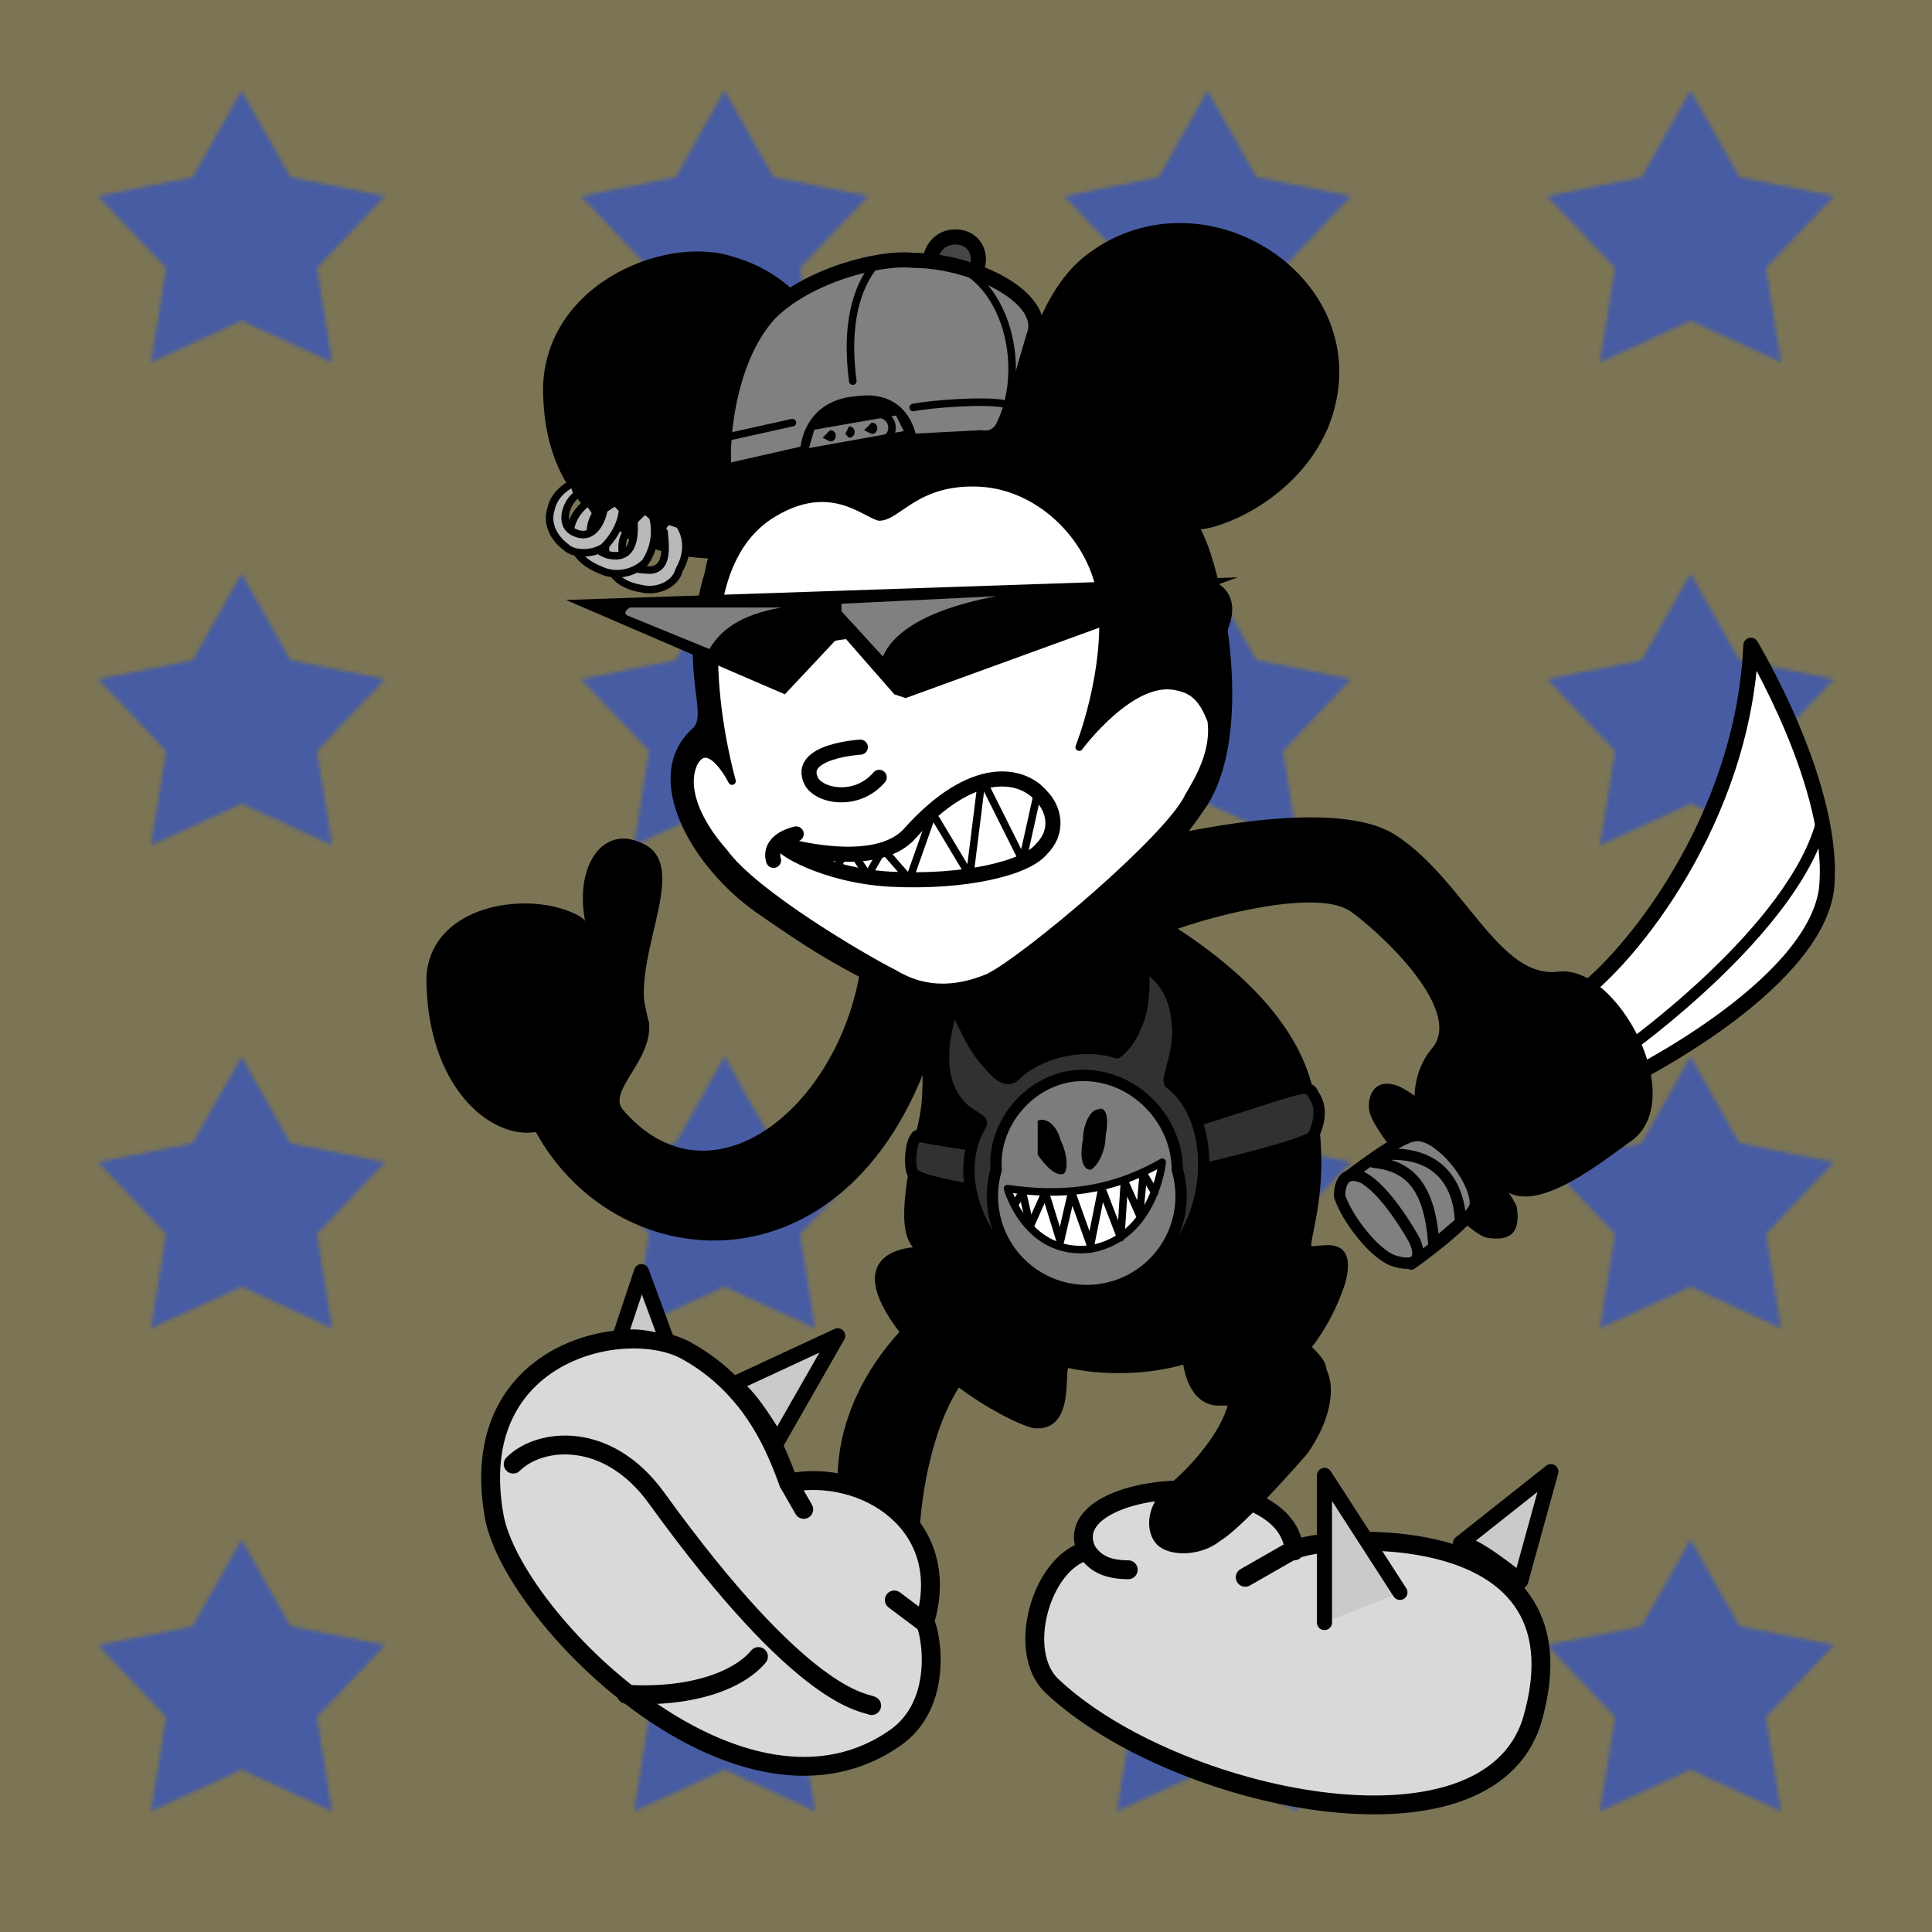 <svg width='512' height='512' viewBox='0 0 512 512' xmlns='http://www.w3.org/2000/svg'><path fill='#7B7555' fill-rule='evenodd' d='M0 512h512V0H0Z'/><defs><pattern id='c' width='128' height='128' x='0' y='0' patternTransform='rotate(0)' patternUnits='userSpaceOnUse'><path fill='#485CA3' fill-rule='evenodd' d='M64 24 51 47l-25 5 18 19-4 25 24-11 24 11-4-25 18-19-25-5Z'/></pattern></defs><g><animateTransform id='bb' fill='freeze' attributeName='transform' begin='aa.end;0s;' dur='3s' from='0,0' to='0,-512' type='translate'/><animateTransform id='aa' fill='freeze' attributeName='transform' begin='bb.end;' dur='3s' from='0,0' to='0,-512' type='translate'/><path fill='url(#c)' fill-rule='evenodd' d='M0 0h512v512H0Z'/></g><g><animateTransform fill='freeze' attributeName='transform' begin='aa.end;0s;' dur='3s' from='0,0' to='0,-512' type='translate'/><animateTransform fill='freeze' attributeName='transform' begin='bb.end;' dur='3s' from='0,0' to='0,-512' type='translate'/><path fill='url(#c)' fill-rule='evenodd' d='M0 512h512v512H0Z'/></g><path fill-rule='evenodd' d='M363 295c-1-4 1-10 8-7 10 5 29 26 31 32 1 7-2 9-8 8-5-1-28-24-31-33Z'/><path fill='gray' fill-rule='evenodd' stroke='#000' stroke-linecap='round' stroke-linejoin='round' stroke-width='3' d='M357 312s14-11 18-11c6-1 16 11 16 18 0 4-17 16-17 16 0-1-19-19-17-23Z'/><path fill='#fff' fill-rule='evenodd' stroke='#000' stroke-linecap='round' stroke-linejoin='round' stroke-width='4' d='M418 264c14-10 44-47 46-93 0 0 23 38 20 65-4 26-53 50-53 50s-4-16-13-22Z'/><path fill='none' stroke='#000' stroke-linecap='round' stroke-linejoin='round' stroke-width='3' d='M431 278s45-32 52-61m-119 91c10 1 15 7 16 22l7-6s1-20-21-18'/><path fill='gray' fill-rule='evenodd' stroke='#000' stroke-linecap='round' stroke-linejoin='round' stroke-width='3' d='M355 317c0-3 1-7 6-5 6 3 13 15 14 17 2 5 0 7-6 5-5-2-12-11-14-17Z'/><path fill='#d9d9d9' fill-rule='evenodd' stroke='#000' stroke-linecap='round' stroke-linejoin='round' stroke-width='5' d='M343 411c-2-24-64-19-55 0-12 3-19 27-9 36 32 30 115 48 127 9 17-58-63-48-63-45Z'/><path fill='none' stroke='#000' stroke-linecap='round' stroke-linejoin='round' stroke-width='5' d='M288 411c2 3 5 5 11 5m31 2 14-8'/><path fill-rule='evenodd' stroke='#000' stroke-linecap='round' stroke-linejoin='round' d='M289 234c0-2 1-5 4-8 0 0 58-17 77-4 18 12 27 38 43 36 15-2 34 33 19 44-6 4-26 21-34 12-10-10-13-4-19-12-5-6-5-17 1-24 9-11-16-33-22-37-9-6-36 1-47 5 14 9 31 23 36 41 6 24 0 39 0 43-1 3 13-5 9 10-2 6-5 12-9 17 2 2 4 4 4 6 3 6 0 15-5 22-7 8-18 20-23 23-5 4-13 4-16 1s-3-10 3-15 14-14 16-22h-3c-8 0-9-11-9-11-10 3-22 3-31 1-2 0 2 17-9 16-4-1-12-5-20-11-8 12-11 32-11 44 1 3-20-13-20-13s-5-22 16-45c-17-22 4-22 4-22-3-3-5-8 1-34 2-9 0-17 2-36 3-13 27-28 43-27Z'/><path fill='#313131' fill-rule='evenodd' stroke='#000' stroke-linecap='round' stroke-linejoin='round' stroke-width='3' d='M305 313s41-9 43-12c1-2 3-7 0-11-1-3-5-1-9 0l-28 9m-42 18s-24-3-27-6c-1-1-1-8 1-10a198 198 0 0 0 20 3'/><path fill='#313131' fill-rule='evenodd' stroke='#000' stroke-linecap='round' stroke-linejoin='round' stroke-width='3' d='M278 340c-16-5-27-27-18-42 1-2-6-2-9-11-3-10 2-21 2-21s4 11 9 16c4 5 6 4 7 3 6-6 18-9 27-6 0 0 3-2 5-7 3-6 2-16 2-16s8 3 9 15c1 7-3 15-2 16 12 9 12 33 0 46-8 8-20 11-32 7Z'/><path fill='#7c7c7c' fill-rule='evenodd' stroke='#000' stroke-linecap='round' stroke-linejoin='round' stroke-width='3' d='M287 285c14 0 25 12 25 25a25 25 0 1 1-48 0c-1-13 10-25 23-25Z'/><path fill-rule='evenodd' d='M291 294c2-1 3 2 2 7 0 4-2 8-4 9-2 0-3-3-2-8 0-4 2-8 4-8Zm-16 3c2-1 5 1 6 5 2 4 2 8 1 9-2 1-5-2-7-5v-9Z'/><path fill='#fff' fill-rule='evenodd' stroke='#000' stroke-linecap='round' stroke-linejoin='round' stroke-width='2' d='M308 308s-2 20-19 23c-17 2-22-16-22-16 14 2 27 1 41-7Z'/><path fill='none' stroke='#000' stroke-linecap='round' stroke-linejoin='round' stroke-width='2' d='m306 316-3-5-1 11-4-9-1 15-5-13-3 15-5-14-3 13-4-13-4 9-2-9-2 3'/><path fill-rule='evenodd' d='M228 257c-6 37-40 64-63 37-4-5 8-13 7-23-2-7-1-13-11-18-7-4-2-8-9-11-13-6-38-2-39 17 0 29 17 43 29 41 22 40 85 44 106-25 3-10-19-19-20-18Z'/><path fill-rule='evenodd' d='M156 248c-5-17 3-29 13-25 15 5-1 28 2 45 2 11-14-15-15-20Z'/><path fill='#d9d9d9' fill-rule='evenodd' stroke='#000' stroke-linecap='round' stroke-linejoin='round' stroke-width='5' d='M209 393c20-4 44 11 36 37 1 0 6 20-7 30-41 30-102-31-107-58-8-44 35-53 51-44 18 10 24 27 27 35Z'/><path fill='none' stroke='#000' stroke-linecap='round' stroke-linejoin='round' stroke-width='5' d='M136 388c7-7 25-9 38 9 39 54 55 54 57 55m-65-3c18 1 30-4 35-10m36-15 8 6m-36-37 4 7'/><path fill-rule='evenodd' stroke='#000' stroke-linecap='round' stroke-linejoin='round' stroke-width='2' d='M189 147s-42 1-44-41c-2-29 31-43 49-37 28 8 30 40 30 40 13-7-45 67-35 38Z'/><path fill='#b9b9b9' fill-rule='evenodd' stroke='#000' stroke-linecap='round' stroke-linejoin='round' stroke-width='2' d='M176 141c0 2 2 11-5 10-7 0-7-7-5-10l-3-3s-4 4-2 11c1 3 3 6 9 7 4 1 9-1 10-5 4-7 0-12 0-12l-3-1c-1 1-2 2-1 3Z'/><path fill='#b9b9b9' fill-rule='evenodd' stroke='#000' stroke-linecap='round' stroke-linejoin='round' stroke-width='2' d='M168 138c0 2 1 11-7 9-6-2-5-8-3-11l-2-3s-5 3-5 9c1 4 3 7 8 9 4 2 9 1 12-2 4-6 2-12 2-12-1-1-2-2-3-1l-2 2Z'/><path fill='#b9b9b9' fill-rule='evenodd' stroke='#000' stroke-linecap='round' stroke-linejoin='round' stroke-width='2' d='M160 135c0 1-2 9-8 6-4-2-2-8 1-10l-1-3s-5 2-6 7c-1 3 0 7 4 10 2 2 7 2 10 0 5-5 5-10 5-10l-2-2-3 2Z'/><path fill-rule='evenodd' stroke='#000' stroke-linecap='round' stroke-linejoin='round' stroke-width='2' d='M189 148s-42 1-44-41c-2-29 31-43 49-37 28 8 30 40 30 40 13-7 29-9 47-5 0 0 3-26 18-37 31-23 77 8 62 45-9 21-33 28-35 26 5 4 18 49 3 74-18 29-34 35-52 47-16 10-22 7-31 2-16-8-22-12-35-21-17-12-30-35-17-47 6-5-5-17 5-46Z' visibility='hidden'/><path fill-rule='evenodd' stroke='#000' stroke-linecap='round' stroke-linejoin='round' stroke-width='2' d='M189 148s-42 1-44-41c-2-29 31-43 49-37 28 8 30 40 30 40 13-7-45 67-35 38Z' visibility='hidden'/><path fill-rule='evenodd' stroke='#000' stroke-linecap='round' stroke-linejoin='round' stroke-width='2' d='M189 148c5-17 17-29 35-38 13-7 29-9 47-5 0 0 3-26 18-37 31-23 77 8 62 45-9 21-33 28-35 26 5 4 17 52 3 74-19 28-34 35-52 47-16 10-22 7-31 2-16-8-22-12-35-21-17-12-30-35-17-47 6-5-5-17 5-46Z'/><path fill-rule='evenodd' stroke='#000' stroke-linecap='round' stroke-linejoin='round' stroke-width='2' d='M189 148c5-17 17-29 35-38 13-7 29-9 47-5 0 0 6-28 24-30 60-8 100 93 74 107-30 15-51-41-53-43 5 4 17 52 3 74-19 28-34 35-52 47-16 10-22 7-31 2-16-8-22-12-35-21-17-12-30-35-17-47 6-5-5-17 5-46Z' visibility='hidden'/><path fill='#fff' fill-rule='evenodd' stroke='#000' stroke-linecap='round' stroke-linejoin='round' stroke-width='2' d='M194 207s-16-55 11-71c15-9 24 0 28 1 5 0 10-10 27-9 16 1 30 15 32 31 2 19-6 39-6 39s14-19 26-16c5 1 7 4 9 9 1 8-3 15-6 20-5 11-43 43-53 48-12 5-20 2-25-1-8-4-37-21-45-32-8-9-11-18-8-24 4-7 10 5 10 5Z'/><path fill='none' stroke='#000' stroke-linecap='round' stroke-linejoin='round' stroke-width='4' d='M276 225c-4 5-20 9-40 8-18-1-30-9-28-9 0 0 24 7 33-3 17-19 30-16 35-10 3 3 5 9 0 14Z'/><path fill='none' stroke='#000' stroke-linecap='round' stroke-linejoin='round' stroke-width='2' d='m261 208 10 20 4-18m-27 7 9 15 3-24m-26 17 7 8 6-17m-21 10 4 6 4-7m-18 0 5 6 3-5'/><path fill='none' stroke='#000' stroke-linecap='round' stroke-linejoin='round' stroke-width='4' d='M205 228s-2-5 6-7'/><path fill-rule='evenodd' d='M249 159c3 0 6 4 6 9 0 4-3 8-6 8-4 0-7-4-7-8 0-5 3-9 7-9Zm-44 2c4 0 7 4 7 8 0 5-3 9-7 9s-7-4-7-9c0-4 3-8 7-8Z'/><path fill-rule='evenodd' d='m150 159 178-6-88 32-3-1-14-16-15 16Z'/><path fill='none' stroke='#000' stroke-linecap='round' stroke-linejoin='round' stroke-width='5' d='M269 164s64-22 54 2m-105 2s7-2 12-1'/><path fill='gray' fill-rule='evenodd' d='m188 172-22-9s-1-1 1-2h40c-11 2-16 6-19 11Zm46 2-11-12v-2l41-2c-21 4-28 11-30 16Z'/><path fill='none' stroke='#000' stroke-linecap='round' stroke-linejoin='round' stroke-width='4' d='M228 198s-17 1-13 9c2 4 12 6 18-1'/><path fill='#cacaca' fill-rule='evenodd' stroke='#000' stroke-linecap='round' stroke-linejoin='round' stroke-width='4' d='M351 430v-39l20 31m32-3s-12-10-16-10l24-19-8 29Zm-197-37s-8-14-12-15l28-13-16 28Zm-29-26s-9-3-13-1l6-18 7 19Z'/><path fill='#484645' fill-rule='evenodd' stroke='#000' stroke-linecap='round' stroke-linejoin='round' stroke-width='4' d='M252 75c8 1 10-10 3-12-9-2-12 11-3 12Z'/><path fill='gray' fill-rule='evenodd' stroke='#000' stroke-linecap='round' stroke-linejoin='round' stroke-width='4' d='M192 125c-1-5 0-29 12-42 10-10 29-15 38-14 16 0 36 10 32 20-6 20-7 28-14 27l-19 1s-1-12-14-10c-13 1-13 13-13 13l-22 5Z'/><path fill='gray' fill-rule='evenodd' stroke='#000' stroke-linecap='round' stroke-linejoin='round' stroke-width='2' d='m213 120 28-5-3-6-23 4-2 7Z'/><path fill='none' stroke='#000' stroke-linecap='round' stroke-linejoin='round' stroke-width='2' d='M248 69c19 2 26 31 15 47m-29-6c3 1 3 5 1 6m-3-46c-5 6-8 16-6 31m-16 11-18 4'/><path fill='none' stroke='#000' stroke-linecap='round' stroke-linejoin='round' stroke-width='2' d='M266 107c-5-1-19 0-24 1'/><path fill-rule='evenodd' d='m220 117-2-1 2-2c2 0 2 3 0 3Zm5-1-1-1 1-2c2 0 2 3 0 3Zm6-1-2-1 2-2c2 0 2 3 0 3Z'/></svg>